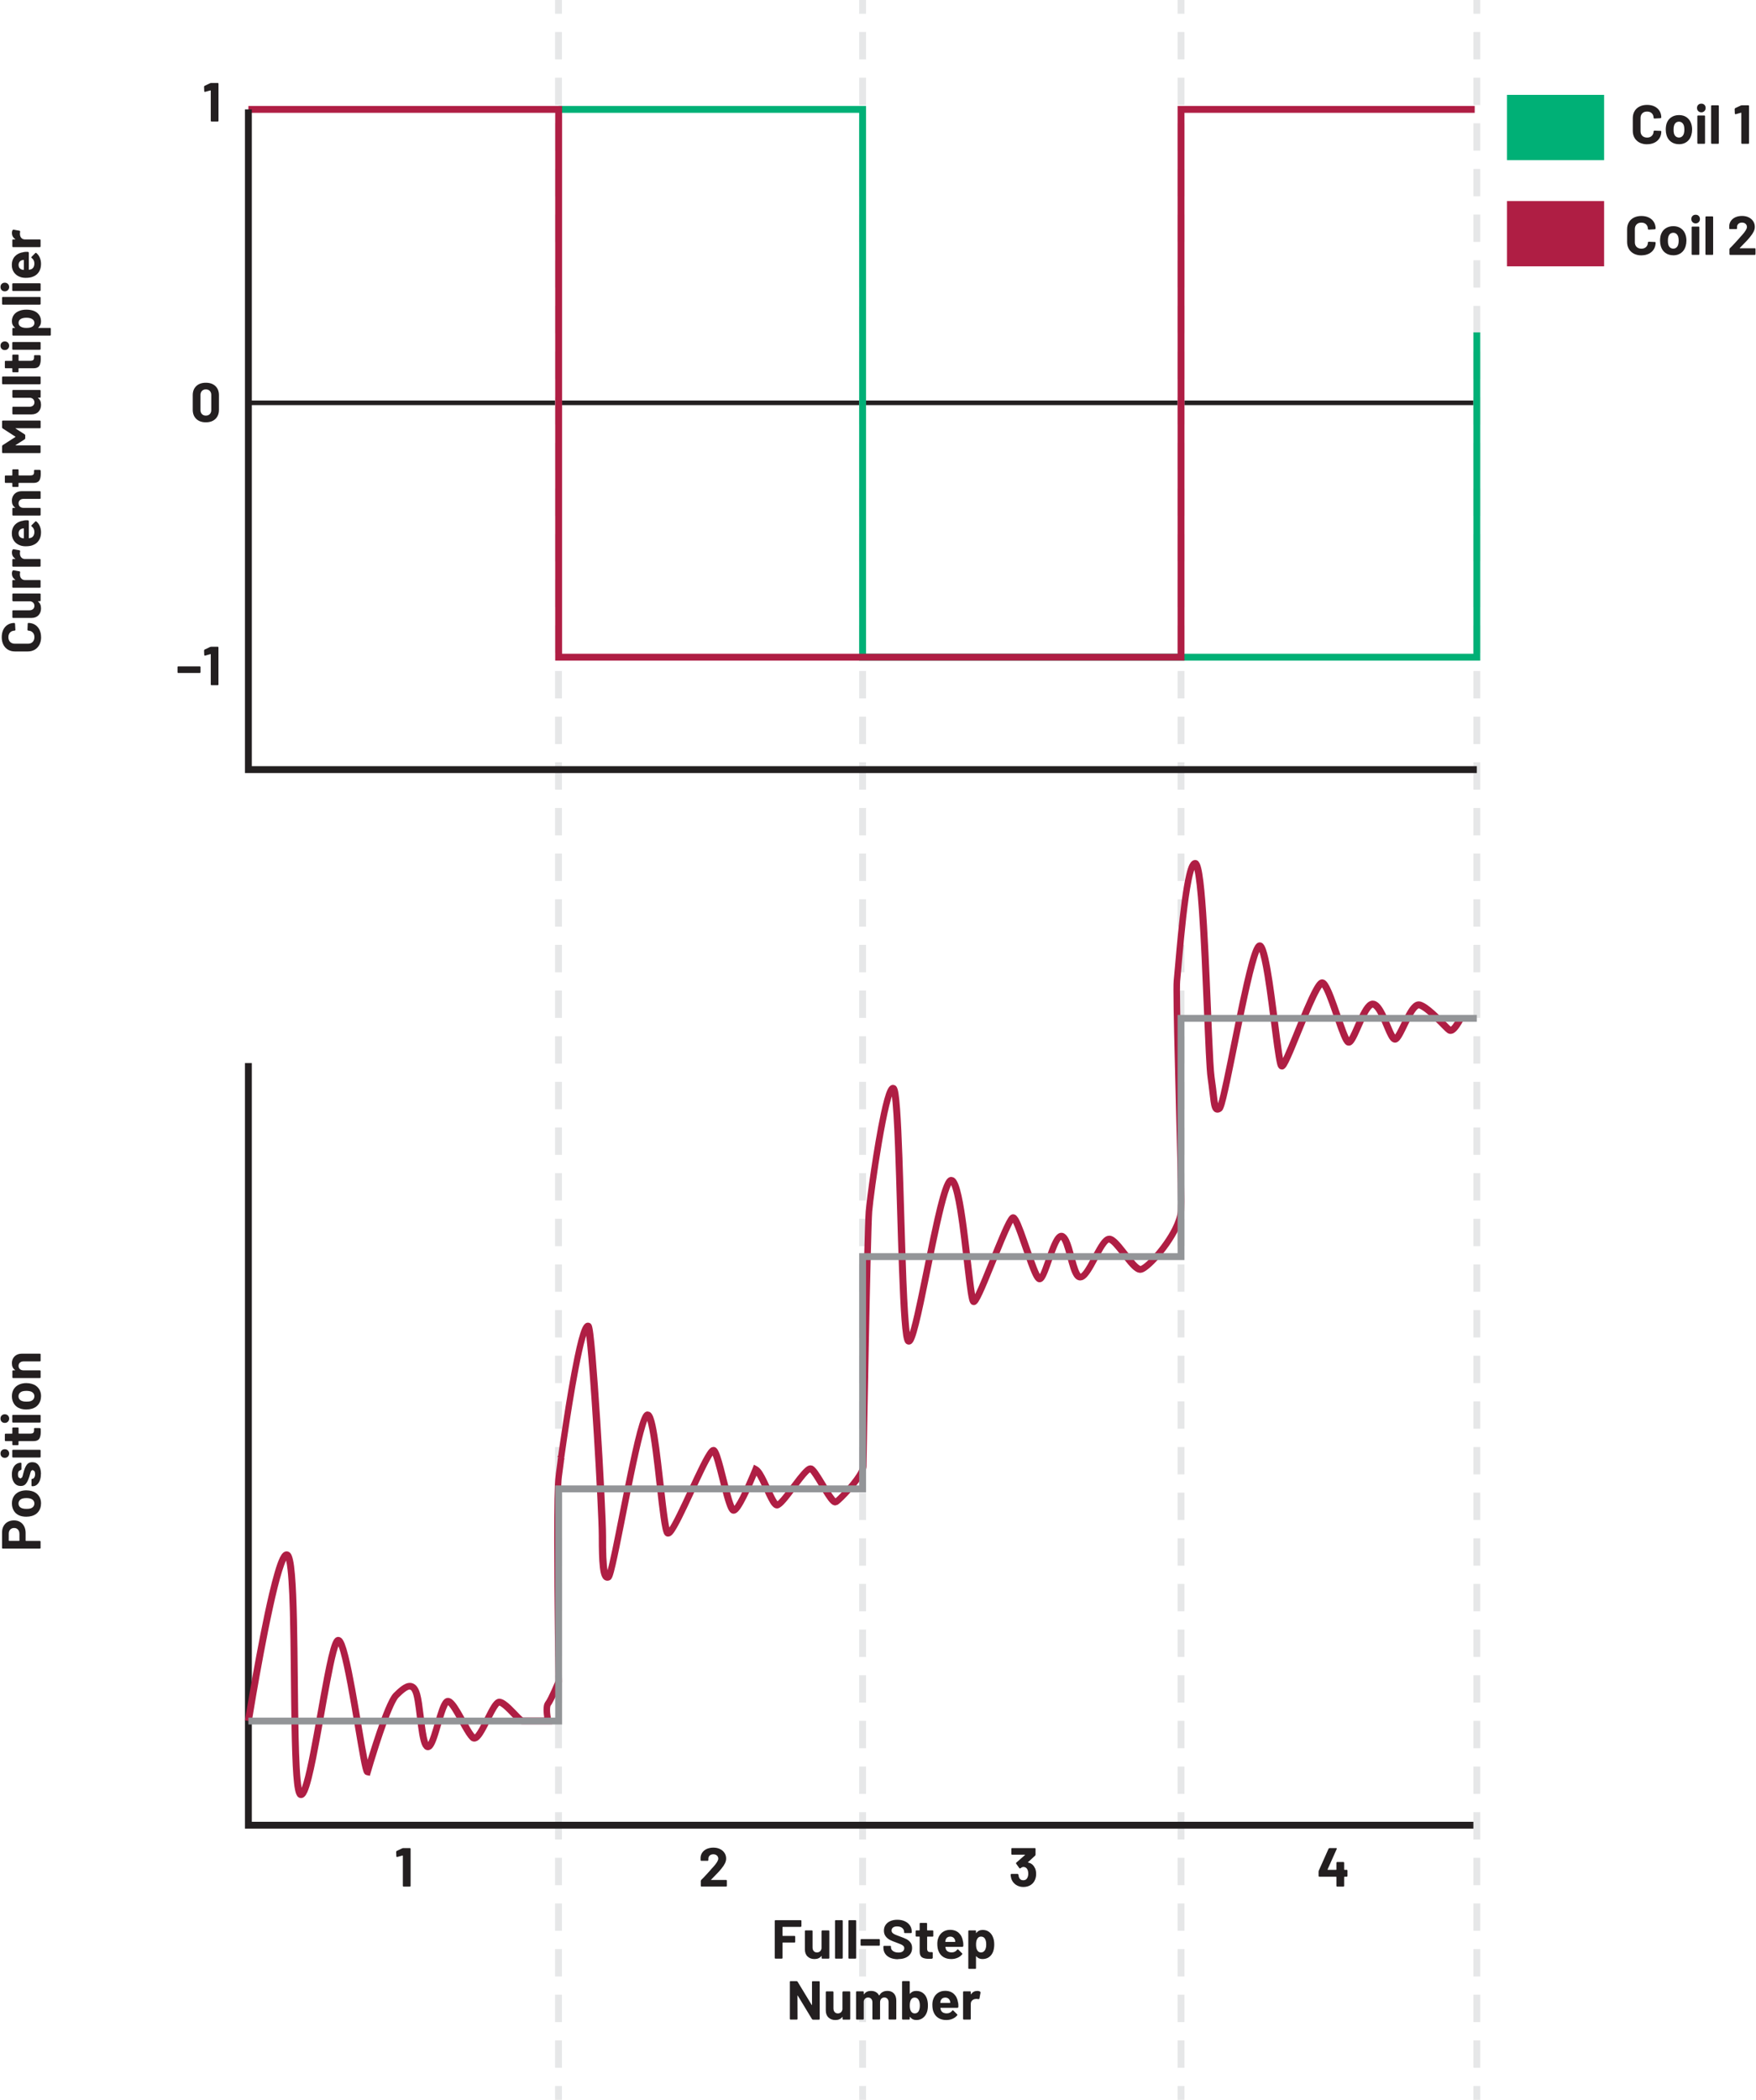 <?xml version="1.0" encoding="UTF-8"?><svg id="uuid-42dec41d-acf7-4b82-a2c6-1b04a18485d0" xmlns="http://www.w3.org/2000/svg" width="5.32in" height="6.36in" viewBox="0 0 382.9 457.99"><path d="M2.51,50.84c0,.55.24.99.72,1.32v.04s-.04.02-.04.02h-.46l-.1.04-.04.1v1.4l.04.1.1.04h5.88l.1-.04.04-.1v-1.4l-.04-.1-.1-.04h-3.28c-.31,0-.56-.1-.75-.3-.19-.2-.29-.44-.32-.73l-.02-.26.06-.42-.08-.17-1.37-.25-.18.07c-.11.17-.17.4-.17.68ZM3.95,57.8c0-.26.07-.49.2-.67.13-.18.32-.31.56-.38,0,0,.1-.02.34-.06l.06.05v2.08l-.06.06-.38-.08c-.47-.16-.71-.49-.71-1ZM5.04,55c-.78.1-1.4.4-1.86.88-.46.48-.7,1.13-.7,1.93,0,.63.17,1.18.5,1.64.34.46.79.78,1.36.97.34.12.72.18,1.16.18.65,0,1.17-.08,1.57-.25.56-.21,1-.55,1.31-1.03.31-.48.47-1.06.47-1.75,0-.5-.09-.95-.27-1.37-.18-.42-.43-.76-.76-1.02l-.1-.05-.11.06-.85.86-.05.08.07.11c.41.3.62.7.62,1.21,0,.64-.22,1.06-.67,1.27l-.48.13-.06-.05v-3.71l-.14-.16c-.38-.02-.72,0-1.02.05ZM8.76,63.33v-1.4l-.04-.1-.1-.04H2.72l-.1.04-.04.1v1.4l.04.1.1.04h5.89l.1-.04.04-.1ZM1.9,62.61c0-.27-.09-.5-.27-.68s-.41-.27-.68-.27-.51.09-.68.26c-.18.18-.26.4-.26.68s.09.51.26.68c.18.18.4.26.68.26s.5-.09.68-.27c.18-.18.27-.41.27-.68ZM8.76,66.31v-1.4l-.04-.1-.1-.04H.5l-.1.04-.04.1v1.4l.04.1.1.04h8.11l.1-.04.04-.1ZM6.94,69.6c.31.2.47.48.47.84s-.16.63-.48.82c-.3.18-.71.26-1.25.26s-.92-.08-1.21-.25c-.34-.18-.52-.46-.52-.83,0-.41.17-.7.52-.89.3-.17.7-.25,1.2-.25.54,0,.96.1,1.27.3ZM4.25,67.76c-.55.18-.98.47-1.29.87-.31.4-.46.88-.46,1.43,0,.59.22,1.06.66,1.39l.02.05-.04.02h-.4l-.1.04-.04.1v1.4l.04.1.1.04h8.11l.1-.04.04-.1v-1.4l-.04-.1-.1-.04h-2.57l-.05-.02.02-.05c.4-.32.6-.77.6-1.34s-.15-1.07-.45-1.47c-.3-.4-.71-.69-1.22-.87-.45-.15-.95-.23-1.5-.23s-1.03.07-1.44.22ZM8.76,76.14v-1.4l-.04-.1-.1-.04H2.72l-.1.04-.04.1v1.4l.04.1.1.04h5.89l.1-.04.04-.1ZM1.9,75.42c0-.27-.09-.5-.27-.68s-.41-.27-.68-.27-.51.09-.68.26c-.18.18-.26.4-.26.68s.09.51.26.68c.18.18.4.26.68.26s.5-.09.68-.27c.18-.18.27-.41.27-.68ZM3.8,77.35h-1.07l-.1.04-.04.1v1.15l-.06.06h-1.43l-.1.04-.04.1v1.34l.04.1.1.04h1.43l.06.06v.68l.04.1.1.04h1.07l.1-.04.04-.1v-.68l.06-.06h3.22c.61,0,1.02-.18,1.24-.5.22-.33.33-.82.33-1.49,0-.14,0-.38-.02-.72l-.16-.14h-1.14l-.1.04-.04.1v.4c0,.24-.06.41-.19.52-.13.11-.32.16-.59.16h-2.54l-.06-.06v-1.15l-.04-.1-.1-.04ZM8.76,83.67v-1.4l-.04-.1-.1-.04H.5l-.1.04-.04.1v1.4l.04.1.1.04h8.11l.1-.04.04-.1ZM2.74,86.76h3.78c.26.04.48.15.64.32.16.18.25.4.25.67,0,.3-.1.54-.3.71-.2.17-.46.26-.78.26h-3.59l-.1.04-.04.1v1.39l.04.1.1.04h4.01c.66,0,1.18-.2,1.55-.59.37-.39.55-.89.55-1.5,0-.67-.22-1.17-.65-1.49l-.03-.05.04-.02h.41l.1-.04.04-.1v-1.4l-.04-.1-.1-.04H2.74l-.1.04-.04.1v1.4l.04.1.1.04ZM.46,93.43l2.8,1.81v.07l-2.8,1.8-.1.17v1.4l.04.1.1.04h8.11l.1-.04.04-.1v-1.4l-.04-.1-.1-.04H3.34l-.05-.02.03-.05,1.99-1.27.1-.17v-.71l-.1-.17-1.99-1.27-.04-.05.05-.02h5.29l.1-.04.04-.1v-1.4l-.04-.1-.1-.04H.5l-.1.04-.04.1v1.4l.1.17ZM3.8,102.36h-1.07l-.1.04-.04.1v1.15l-.06.06h-1.43l-.1.04-.04.1v1.34l.04.1.1.04h1.43l.06.06v.68l.04.1.1.04h1.07l.1-.04.04-.1v-.68l.06-.06h3.22c.61,0,1.02-.18,1.24-.5.22-.33.33-.82.33-1.49,0-.14,0-.38-.02-.72l-.16-.14h-1.14l-.1.04-.04.1v.4c0,.24-.06.41-.19.52-.13.11-.32.16-.59.16h-2.54l-.06-.06v-1.15l-.04-.1-.1-.04ZM2.5,109.25c0,.65.23,1.14.7,1.46v.04s-.04.02-.04.02h-.42l-.1.04-.04.1v1.4l.04.1.1.04h5.88l.1-.04.04-.1v-1.4l-.04-.1-.1-.04h-3.59c-.32,0-.58-.09-.78-.27-.2-.18-.3-.42-.3-.71s.1-.53.3-.71c.2-.18.46-.27.78-.27h3.59l.1-.04.04-.1v-1.4l-.04-.1-.1-.04h-3.94c-.67,0-1.2.2-1.6.59-.39.39-.59.91-.59,1.55ZM3.95,116.35c0-.26.07-.49.2-.67.13-.18.32-.31.56-.38,0,0,.1-.02.34-.06l.06.05v2.08l-.06.06-.38-.08c-.47-.16-.71-.49-.71-1ZM5.04,113.55c-.78.1-1.4.4-1.86.88-.46.48-.7,1.13-.7,1.93,0,.63.17,1.18.5,1.64.34.46.79.78,1.36.97.34.12.72.18,1.16.18.65,0,1.17-.08,1.57-.25.56-.21,1-.55,1.31-1.03.31-.48.47-1.06.47-1.75,0-.5-.09-.95-.27-1.37-.18-.42-.43-.76-.76-1.02l-.1-.05-.11.06-.85.86-.05.08.07.11c.41.3.62.7.62,1.21,0,.64-.22,1.06-.67,1.27l-.48.13-.06-.05v-3.71l-.14-.16c-.38-.02-.72,0-1.02.05ZM2.51,120.54c0,.55.24.99.72,1.32v.04s-.04.02-.04.02h-.46l-.1.04-.04.1v1.4l.04.1.1.04h5.88l.1-.04.04-.1v-1.4l-.04-.1-.1-.04h-3.28c-.31,0-.56-.1-.75-.3-.19-.2-.29-.44-.32-.73l-.02-.26.06-.42-.08-.17-1.37-.25-.18.07c-.11.17-.17.4-.17.68ZM2.51,125.13c0,.55.24.99.72,1.32v.04s-.04.02-.04.02h-.46l-.1.04-.04.1v1.4l.04.1.1.04h5.88l.1-.04.04-.1v-1.4l-.04-.1-.1-.04h-3.28c-.31,0-.56-.1-.75-.3-.19-.2-.29-.44-.32-.73l-.02-.26.06-.42-.08-.17-1.37-.25-.18.07c-.11.17-.17.4-.17.68ZM2.74,131.15h3.78c.26.04.48.15.64.32.16.18.25.4.25.67,0,.3-.1.54-.3.71-.2.17-.46.26-.78.26h-3.59l-.1.04-.04.1v1.39l.04.1.1.04h4.01c.66,0,1.18-.2,1.55-.59.37-.39.55-.89.55-1.5,0-.67-.22-1.17-.65-1.49l-.03-.05.04-.02h.41l.1-.04.04-.1v-1.4l-.04-.1-.1-.04H2.74l-.1.04-.04.1v1.4l.04.1.1.04ZM8.86,138.98c0-.62-.12-1.16-.35-1.63-.23-.47-.56-.83-.98-1.09-.42-.26-.91-.39-1.46-.39l-.08.04-.04.1-.06,1.4.13.14c.42,0,.75.13,1.01.39.26.26.38.6.38,1.03s-.13.78-.38,1.04c-.26.26-.59.39-1.01.39h-2.89c-.42,0-.76-.13-1.02-.39-.26-.26-.38-.61-.38-1.04s.13-.77.38-1.03c.26-.26.6-.39,1.02-.39l.13-.12v-.02l-.08-1.4-.13-.14c-.55,0-1.04.13-1.46.39-.42.26-.74.62-.97,1.09-.23.47-.34,1.01-.34,1.63s.12,1.17.36,1.64c.24.47.58.84,1.02,1.09.44.26.95.38,1.52.38h2.77c.58,0,1.08-.13,1.52-.38.44-.26.78-.62,1.03-1.09.24-.47.37-1.02.37-1.64Z" fill="#231f20"/><polygon points="45.79 18.13 44.53 18.72 44.42 18.89 44.46 19.92 44.57 20.05 44.62 20.04 45.8 19.72 45.85 19.73 45.88 19.78 45.88 26.35 45.92 26.46 46.02 26.5 47.42 26.5 47.53 26.46 47.57 26.35 47.57 18.24 47.53 18.14 47.42 18.1 45.97 18.1 45.79 18.13" fill="#231f20"/><path d="M44.81,90.65c-.35,0-.63-.11-.85-.33-.21-.22-.32-.51-.32-.88v-3.3c0-.37.11-.66.32-.88.21-.22.49-.33.85-.33s.65.11.86.33c.21.22.32.51.32.88v3.3c0,.37-.11.66-.32.88-.21.22-.5.33-.86.33ZM44.81,92.11c.88,0,1.58-.25,2.09-.74s.77-1.16.77-2.01v-3.17c0-.83-.26-1.49-.77-1.98-.52-.49-1.21-.73-2.09-.73s-1.58.24-2.09.73c-.51.49-.77,1.15-.77,1.98v3.17c0,.85.26,1.52.77,2.01.51.49,1.21.74,2.09.74Z" fill="#231f20"/><path d="M45.79,141.09l-1.26.59-.11.17.04,1.03.11.13h.05s1.19-.34,1.19-.34h.05s.02.06.02.06v6.58l.04.1.1.04h1.4l.1-.04.04-.1v-8.11l-.04-.1-.1-.04h-1.45l-.18.04ZM38.77,146.78h4.74l.1-.04.04-.1v-1.16l-.04-.1-.1-.04h-4.74l-.1.04-.04.1v1.16l.04.1.1.04Z" fill="#231f20"/><polyline points="54.09 88.36 322.09 88.36 322.09 87.36 54.09 87.36" fill="#231f20"/><polyline points="121 0 121 3 122.5 3 122.5 0" fill="#e6e7e8"/><path d="M121,445.03v5.97h1.5v-5.97h-1.5ZM121,435.07v5.97h1.5v-5.97h-1.5ZM121,425.12v5.97h1.5v-5.97h-1.5ZM121,415.16v5.97h1.5v-5.97h-1.5ZM121,405.21v5.97h1.5v-5.97h-1.5ZM121,395.25v5.97h1.5v-5.97h-1.5ZM121,385.3v5.97h1.5v-5.97h-1.5ZM121,375.34v5.97h1.5v-5.97h-1.5ZM121,365.38v5.97h1.5v-5.97h-1.5ZM121,355.43v5.97h1.5v-5.97h-1.5ZM121,345.47v5.97h1.5v-5.97h-1.5ZM121,335.52v5.97h1.5v-5.97h-1.5ZM121,325.56v5.97h1.5v-5.97h-1.5ZM121,315.61v5.97h1.5v-5.97h-1.5ZM121,305.65v5.97h1.5v-5.97h-1.5ZM121,295.7v5.97h1.5v-5.97h-1.5ZM121,285.74v5.97h1.5v-5.97h-1.5ZM121,275.78v5.97h1.5v-5.97h-1.5ZM121,265.83v5.97h1.5v-5.97h-1.5ZM121,255.87v5.97h1.5v-5.97h-1.5ZM121,245.92v5.97h1.5v-5.97h-1.5ZM121,235.96v5.97h1.5v-5.97h-1.5ZM121,226.01v5.97h1.5v-5.97h-1.5ZM121,216.05v5.97h1.5v-5.97h-1.5ZM121,206.09v5.97h1.5v-5.97h-1.5ZM121,196.14v5.97h1.5v-5.97h-1.5ZM121,186.18v5.97h1.5v-5.97h-1.5ZM121,176.23v5.97h1.5v-5.97h-1.5ZM121,166.27v5.97h1.5v-5.97h-1.5ZM121,156.32v5.97h1.5v-5.97h-1.5ZM121,146.36v5.97h1.5v-5.97h-1.5ZM121,136.41v5.97h1.5v-5.97h-1.5ZM121,126.45v5.97h1.5v-5.97h-1.5ZM121,116.49v5.97h1.5v-5.97h-1.5ZM121,106.54v5.97h1.5v-5.97h-1.5ZM121,96.58v5.97h1.5v-5.97h-1.5ZM121,86.63v5.97h1.5v-5.97h-1.5ZM121,76.67v5.97h1.5v-5.97h-1.5ZM121,66.72v5.97h1.5v-5.97h-1.5ZM121,56.76v5.97h1.5v-5.97h-1.5ZM121,46.8v5.97h1.5v-5.97h-1.5ZM121,36.85v5.97h1.5v-5.97h-1.5ZM121,26.89v5.97h1.5v-5.97h-1.5ZM121,16.94v5.97h1.5v-5.97h-1.5ZM121,6.98v5.97h1.5v-5.97h-1.5Z" fill="#e6e7e8"/><polyline points="121 454.99 121 457.99 122.5 457.99 122.5 454.99" fill="#e6e7e8"/><polyline points="187.34 0 187.34 3 188.84 3 188.84 0" fill="#e6e7e8"/><path d="M187.34,445.03v5.97h1.5v-5.97h-1.5ZM187.34,435.07v5.97h1.5v-5.97h-1.5ZM187.34,425.12v5.97h1.5v-5.97h-1.5ZM187.34,415.16v5.97h1.5v-5.97h-1.5ZM187.34,405.21v5.97h1.5v-5.97h-1.5ZM187.34,395.25v5.97h1.5v-5.97h-1.5ZM187.34,385.3v5.97h1.5v-5.97h-1.5ZM187.34,375.34v5.97h1.5v-5.97h-1.5ZM187.34,365.38v5.97h1.5v-5.97h-1.5ZM187.34,355.43v5.97h1.5v-5.97h-1.5ZM187.34,345.47v5.97h1.5v-5.97h-1.5ZM187.34,335.52v5.97h1.5v-5.97h-1.5ZM187.34,325.56v5.97h1.5v-5.97h-1.5ZM187.34,315.61v5.97h1.5v-5.97h-1.5ZM187.34,305.65v5.97h1.5v-5.97h-1.5ZM187.34,295.7v5.97h1.5v-5.97h-1.5ZM187.34,285.74v5.97h1.5v-5.97h-1.5ZM187.34,275.78v5.97h1.5v-5.97h-1.5ZM187.34,265.83v5.97h1.5v-5.97h-1.5ZM187.34,255.87v5.97h1.5v-5.97h-1.5ZM187.34,245.92v5.97h1.5v-5.97h-1.5ZM187.34,235.96v5.97h1.5v-5.97h-1.5ZM187.34,226.01v5.97h1.5v-5.97h-1.5ZM187.34,216.05v5.97h1.5v-5.97h-1.5ZM187.34,206.09v5.97h1.5v-5.97h-1.5ZM187.34,196.14v5.97h1.5v-5.97h-1.5ZM187.34,186.18v5.97h1.5v-5.97h-1.5ZM187.34,176.23v5.97h1.5v-5.97h-1.5ZM187.34,166.27v5.97h1.5v-5.97h-1.5ZM187.34,156.32v5.97h1.5v-5.97h-1.5ZM187.34,146.36v5.97h1.5v-5.97h-1.5ZM187.34,136.41v5.97h1.5v-5.97h-1.5ZM187.34,126.45v5.97h1.5v-5.97h-1.5ZM187.34,116.49v5.97h1.5v-5.97h-1.5ZM187.34,106.54v5.97h1.5v-5.97h-1.5ZM187.34,96.58v5.97h1.5v-5.97h-1.5ZM187.34,86.63v5.97h1.5v-5.97h-1.5ZM187.34,76.67v5.97h1.5v-5.97h-1.5ZM187.34,66.72v5.97h1.5v-5.97h-1.5ZM187.34,56.76v5.97h1.5v-5.97h-1.5ZM187.34,46.8v5.97h1.5v-5.97h-1.5ZM187.34,36.85v5.97h1.5v-5.97h-1.5ZM187.34,26.89v5.97h1.5v-5.97h-1.5ZM187.34,16.94v5.97h1.5v-5.97h-1.5ZM187.34,6.98v5.97h1.5v-5.97h-1.5Z" fill="#e6e7e8"/><polyline points="187.34 454.99 187.34 457.99 188.84 457.99 188.84 454.99" fill="#e6e7e8"/><polyline points="256.81 0 256.81 3 258.31 3 258.31 0" fill="#e6e7e8"/><path d="M256.81,445.03v5.97h1.5v-5.97h-1.5ZM256.81,435.07v5.97h1.5v-5.97h-1.5ZM256.81,425.12v5.97h1.5v-5.97h-1.5ZM256.81,415.16v5.97h1.5v-5.97h-1.5ZM256.81,405.21v5.97h1.5v-5.97h-1.5ZM256.81,395.25v5.97h1.5v-5.97h-1.5ZM256.81,385.3v5.97h1.5v-5.97h-1.5ZM256.81,375.34v5.97h1.5v-5.97h-1.5ZM256.81,365.38v5.97h1.5v-5.97h-1.5ZM256.81,355.43v5.97h1.5v-5.97h-1.5ZM256.81,345.47v5.97h1.5v-5.97h-1.5ZM256.81,335.52v5.97h1.5v-5.97h-1.5ZM256.81,325.56v5.97h1.5v-5.97h-1.5ZM256.81,315.61v5.97h1.5v-5.97h-1.5ZM256.81,305.65v5.97h1.5v-5.97h-1.5ZM256.81,295.7v5.97h1.5v-5.97h-1.5ZM256.81,285.74v5.97h1.5v-5.97h-1.5ZM256.81,275.78v5.97h1.5v-5.97h-1.5ZM256.81,265.83v5.97h1.5v-5.97h-1.5ZM256.81,255.87v5.97h1.5v-5.97h-1.5ZM256.81,245.92v5.97h1.5v-5.97h-1.5ZM256.81,235.96v5.97h1.5v-5.97h-1.5ZM256.81,226.01v5.97h1.5v-5.97h-1.5ZM256.81,216.05v5.97h1.5v-5.97h-1.5ZM256.81,206.09v5.97h1.5v-5.97h-1.5ZM256.81,196.14v5.97h1.5v-5.97h-1.5ZM256.81,186.18v5.97h1.5v-5.97h-1.5ZM256.81,176.23v5.97h1.5v-5.97h-1.5ZM256.81,166.27v5.97h1.5v-5.97h-1.5ZM256.81,156.32v5.97h1.5v-5.97h-1.5ZM256.81,146.36v5.97h1.5v-5.97h-1.5ZM256.81,136.41v5.97h1.5v-5.97h-1.5ZM256.81,126.45v5.97h1.5v-5.97h-1.5ZM256.81,116.49v5.97h1.5v-5.97h-1.5ZM256.81,106.54v5.97h1.5v-5.97h-1.5ZM256.81,96.58v5.97h1.5v-5.97h-1.5ZM256.81,86.63v5.97h1.5v-5.97h-1.5ZM256.81,76.67v5.97h1.5v-5.97h-1.5ZM256.81,66.72v5.97h1.5v-5.97h-1.5ZM256.81,56.76v5.97h1.5v-5.97h-1.5ZM256.81,46.8v5.97h1.5v-5.97h-1.5ZM256.81,36.85v5.97h1.5v-5.97h-1.5ZM256.81,26.89v5.97h1.5v-5.97h-1.5ZM256.81,16.94v5.97h1.5v-5.97h-1.5ZM256.81,6.98v5.97h1.5v-5.97h-1.5Z" fill="#e6e7e8"/><polyline points="256.81 454.99 256.81 457.99 258.31 457.99 258.31 454.99" fill="#e6e7e8"/><path d="M214.76,425.38c-.2.31-.48.47-.84.47s-.63-.16-.82-.48c-.18-.3-.26-.71-.26-1.25s.08-.92.25-1.21c.18-.34.46-.52.83-.52.41,0,.7.17.89.52.17.3.25.7.25,1.2,0,.54-.1.96-.3,1.27ZM216.59,422.69c-.18-.55-.47-.98-.87-1.29-.4-.31-.88-.46-1.43-.46-.59,0-1.06.22-1.39.66l-.05.02-.02-.04v-.4l-.04-.1-.1-.04h-1.4l-.1.04-.04.1v8.11l.04.1.1.04h1.4l.1-.04.04-.1v-2.57l.02-.05.05.02c.32.4.77.6,1.34.6s1.07-.15,1.47-.45c.4-.3.69-.71.87-1.22.15-.45.23-.95.23-1.5s-.07-1.03-.22-1.44ZM207.2,422.39c.26,0,.49.07.67.2.18.13.31.32.38.56,0,0,.02.1.06.34l-.05.06h-2.08l-.06-.06.08-.38c.16-.47.49-.71,1-.71ZM209.99,423.48c-.1-.78-.4-1.4-.88-1.86-.48-.46-1.13-.7-1.93-.7-.63,0-1.18.17-1.64.5-.46.34-.78.79-.97,1.36-.12.34-.18.72-.18,1.16,0,.65.08,1.17.25,1.57.21.56.55,1,1.03,1.31.48.31,1.06.47,1.75.47.5,0,.95-.09,1.37-.27.42-.18.76-.43,1.02-.76l.05-.1-.06-.11-.86-.85-.08-.05-.11.07c-.3.41-.7.62-1.21.62-.64,0-1.06-.22-1.27-.67l-.13-.48.05-.06h3.71l.16-.14c.02-.38,0-.72-.05-1.02ZM203.51,422.25v-1.07l-.04-.1-.1-.04h-1.15l-.06-.06v-1.43l-.04-.1-.1-.04h-1.34l-.1.04-.04.1v1.43l-.06.06h-.68l-.1.04-.04.1v1.07l.04.1.1.04h.68l.06.06v3.22c0,.61.18,1.02.5,1.24.33.22.82.33,1.49.33.14,0,.38,0,.72-.02l.14-.16v-1.14l-.04-.1-.1-.04h-.4c-.24,0-.41-.06-.52-.19-.11-.13-.16-.32-.16-.59v-2.54l.06-.06h1.15l.1-.04.04-.1ZM195.82,427.3c.94,0,1.69-.22,2.24-.65.55-.44.83-1.03.83-1.78,0-.5-.13-.91-.39-1.23-.26-.32-.55-.55-.88-.71-.32-.16-.77-.34-1.34-.55-.51-.18-.89-.33-1.13-.44-.24-.11-.43-.23-.55-.37-.12-.14-.19-.3-.19-.5,0-.28.11-.5.32-.66.21-.16.51-.24.88-.24.48,0,.86.12,1.13.35.28.24.41.52.41.86v.1l.04.1.1.04h1.38l.1-.04.04-.1v-.18c0-.51-.13-.96-.4-1.35-.27-.39-.64-.69-1.12-.91-.48-.22-1.02-.32-1.63-.32-.58,0-1.08.1-1.52.29-.44.19-.78.47-1.03.83-.25.36-.37.78-.37,1.26s.13.9.38,1.23c.25.33.56.59.94.79.37.19.83.38,1.36.56.48.18.83.31,1.05.41.22.1.39.22.52.35.13.13.19.29.19.49,0,.26-.1.49-.31.67-.21.18-.52.27-.95.27-.5,0-.9-.11-1.2-.33-.3-.22-.44-.49-.44-.81v-.18l-.04-.1-.1-.04h-1.37l-.1.04-.04.1v.26c0,.5.13.95.39,1.33.26.38.63.67,1.11.88.48.2,1.04.31,1.68.31ZM187.79,424.38h3.92l.1-.04.04-.1v-1.16l-.04-.1-.1-.04h-3.92l-.1.04-.04.1v1.16l.04.1.1.04ZM185.14,427.2h1.4l.1-.04.04-.1v-8.11l-.04-.1-.1-.04h-1.4l-.1.04-.04.1v8.11l.04.1.1.04ZM182.21,427.2h1.4l.1-.04.04-.1v-8.11l-.04-.1-.1-.04h-1.4l-.1.04-.04.1v8.11l.04.1.1.04ZM179.13,421.18v3.78c-.04.26-.15.48-.32.64-.18.16-.4.25-.67.25-.3,0-.54-.1-.71-.3-.17-.2-.26-.46-.26-.78v-3.59l-.04-.1-.1-.04h-1.39l-.1.04-.04.1v4.01c0,.66.2,1.18.59,1.55.39.37.89.55,1.5.55.67,0,1.17-.22,1.49-.65l.05-.03.02.04v.41l.04.1.1.04h1.4l.1-.04.04-.1v-5.88l-.04-.1-.1-.04h-1.4l-.1.04-.04.1ZM174.74,420.11v-1.16l-.04-.1-.1-.04h-5.53l-.1.04-.04.1v8.11l.04.1.1.04h1.4l.1-.04.04-.1v-3.31l.06-.06h2.58l.1-.04.04-.1v-1.16l-.04-.1-.1-.04h-2.58l-.06-.06v-1.86l.06-.06h3.92l.1-.04.04-.1Z" fill="#231f20"/><path d="M213.07,434.25c-.55,0-.99.24-1.32.72h-.04s-.02-.04-.02-.04v-.46l-.04-.1-.1-.04h-1.4l-.1.04-.04.1v5.88l.04.1.1.04h1.4l.1-.04.04-.1v-3.28c0-.31.1-.56.3-.75.2-.19.44-.29.73-.32l.26-.02.42.06.17-.08.25-1.37-.07-.18c-.17-.11-.4-.17-.68-.17ZM206.11,435.69c.26,0,.49.07.67.2.18.13.31.32.38.56,0,0,.02.1.06.34l-.05.06h-2.08l-.06-.06.08-.38c.16-.47.49-.71,1-.71ZM208.91,436.78c-.1-.78-.4-1.4-.88-1.86-.48-.46-1.13-.7-1.93-.7-.63,0-1.18.17-1.64.5-.46.34-.78.79-.97,1.36-.12.34-.18.72-.18,1.16,0,.65.08,1.17.25,1.57.21.56.55,1,1.03,1.31.48.31,1.06.47,1.75.47.5,0,.95-.09,1.37-.27.42-.18.76-.43,1.02-.76l.05-.1-.06-.11-.86-.85-.08-.05-.11.07c-.3.41-.7.62-1.21.62-.64,0-1.06-.22-1.27-.67l-.13-.48.05-.06h3.71l.16-.14c.02-.38,0-.72-.05-1.02ZM200.34,438.63c-.19.34-.48.52-.88.52-.37,0-.65-.17-.84-.52-.16-.27-.24-.68-.24-1.21s.09-.96.26-1.26c.18-.31.45-.47.8-.47.38,0,.66.16.85.47.19.3.29.72.29,1.27,0,.5-.08.9-.25,1.2ZM202.12,435.91c-.18-.51-.47-.92-.87-1.22-.4-.3-.89-.45-1.47-.45s-1.02.2-1.33.6l-.05.02-.02-.05v-2.57l-.04-.1-.1-.04h-1.4l-.1.04-.04.1v8.11l.04.1.1.04h1.4l.1-.04.04-.1v-.4l.02-.04.05.02c.34.44.8.66,1.38.66.55,0,1.03-.16,1.43-.47.4-.31.7-.74.88-1.28.14-.42.2-.9.2-1.45s-.08-1.07-.23-1.49ZM193.47,434.24c-.38,0-.71.08-1.01.24-.3.16-.54.4-.71.73h-.08c-.16-.31-.39-.55-.69-.72s-.65-.25-1.05-.25c-.69,0-1.2.24-1.52.73l-.05.02-.02-.05v-.47l-.04-.1-.1-.04h-1.4l-.1.04-.04.1v5.88l.04.1.1.04h1.4l.1-.04.04-.1v-3.8c.03-.27.13-.48.31-.64.17-.15.39-.23.64-.23.28,0,.51.1.68.29.18.2.26.45.26.77v3.6l.04.1.1.04h1.39l.1-.04.04-.1v-3.61c0-.32.09-.58.26-.77.18-.19.4-.29.68-.29s.5.1.67.29c.17.19.25.45.25.78v3.6l.04.1.1.04h1.4l.1-.04.04-.1v-3.97c0-.68-.18-1.21-.53-1.58-.35-.38-.84-.56-1.46-.56ZM183.69,434.48v3.78c-.04.26-.15.48-.32.64-.18.16-.4.25-.67.25-.3,0-.54-.1-.71-.3-.17-.2-.26-.46-.26-.78v-3.59l-.04-.1-.1-.04h-1.39l-.1.04-.04.1v4.01c0,.66.2,1.18.59,1.55.39.37.89.55,1.5.55.67,0,1.17-.22,1.49-.65l.05-.03.02.04v.41l.04.1.1.04h1.4l.1-.04.04-.1v-5.88l-.04-.1-.1-.04h-1.4l-.1.04-.04.1ZM177.05,432.25v5.04s-.01.05-.01.05l-.05-.03-3.1-5.11-.17-.1h-1.36l-.1.04-.04.1v8.11l.04.1.1.04h1.4l.1-.04.04-.1-.02-5.06.02-.05.05.03,3.11,5.14.17.1h1.36l.1-.04.04-.1v-8.11l-.04-.1-.1-.04h-1.4l-.1.04-.04.1Z" fill="#231f20"/><path d="M2.5,297.37c0,.65.23,1.14.7,1.46v.04s-.04.02-.04.02h-.42l-.1.04-.04.1v1.4l.04.1.1.04h5.88l.1-.04.04-.1v-1.4l-.04-.1-.1-.04h-3.59c-.32,0-.58-.09-.78-.27-.2-.18-.3-.42-.3-.71s.1-.53.3-.71c.2-.18.46-.27.78-.27h3.59l.1-.04.04-.1v-1.4l-.04-.1-.1-.04h-3.94c-.67,0-1.2.2-1.6.59-.39.39-.59.91-.59,1.55ZM7.4,304.54c0,.27-.08.5-.24.69-.16.19-.38.32-.66.4-.2.06-.48.08-.84.08s-.66-.03-.85-.1c-.27-.08-.48-.21-.64-.39-.15-.18-.23-.41-.23-.68s.08-.49.23-.67c.15-.18.36-.32.64-.41.23-.06.52-.1.85-.1.3,0,.58.03.84.1.28.08.5.21.66.4.16.18.24.41.24.67ZM8.86,304.54c0-.67-.18-1.25-.53-1.72-.36-.48-.85-.8-1.47-.98-.38-.11-.78-.17-1.21-.17s-.86.06-1.26.19c-.59.19-1.05.52-1.39.98-.33.46-.5,1.02-.5,1.68s.17,1.25.5,1.73.8.81,1.39,1c.38.11.8.17,1.27.17.44,0,.85-.06,1.22-.17.61-.18,1.09-.5,1.44-.98.35-.48.53-1.06.53-1.73ZM8.76,310.14v-1.4l-.04-.1-.1-.04H2.72l-.1.04-.04.1v1.4l.04.1.1.04h5.89l.1-.04.04-.1ZM1.9,309.42c0-.27-.09-.5-.27-.68s-.41-.27-.68-.27-.51.09-.68.26c-.18.18-.26.4-.26.68s.09.51.26.68c.18.18.4.26.68.26s.5-.09.68-.27c.18-.18.27-.41.27-.68ZM3.8,311.35h-1.07l-.1.04-.04.1v1.15l-.06.06h-1.43l-.1.04-.04.1v1.34l.04.1.1.04h1.43l.06.06v.68l.04.1.1.04h1.07l.1-.04.04-.1v-.68l.06-.06h3.22c.61,0,1.02-.18,1.24-.5.22-.33.33-.82.33-1.49,0-.14,0-.38-.02-.72l-.16-.14h-1.14l-.1.04-.04.1v.4c0,.24-.06.41-.19.52-.13.11-.32.16-.59.16h-2.54l-.06-.06v-1.15l-.04-.1-.1-.04ZM8.76,317.76v-1.4l-.04-.1-.1-.04H2.72l-.1.04-.04.1v1.4l.04.1.1.04h5.89l.1-.04.04-.1ZM1.9,317.04c0-.27-.09-.5-.27-.68s-.41-.27-.68-.27-.51.09-.68.26c-.18.18-.26.4-.26.68s.09.51.26.68c.18.18.4.26.68.26s.5-.09.68-.27c.18-.18.27-.41.27-.68ZM8.84,321.51c0-.79-.17-1.42-.5-1.89-.33-.47-.79-.7-1.39-.7-.5,0-.89.16-1.15.49-.26.33-.48.78-.65,1.34l-.1.36-.08.3c-.09.38-.17.66-.25.82l-.36.25-.4-.25c-.1-.17-.14-.38-.14-.65,0-.3.06-.53.18-.71l.44-.27.1-.04.04-.1v-1.28l-.04-.1-.1-.04c-.38,0-.71.11-1.01.32-.3.21-.53.51-.69.89-.16.38-.25.83-.25,1.34,0,.76.17,1.37.52,1.83.35.46.82.69,1.41.69.48,0,.85-.15,1.1-.46.26-.3.47-.71.65-1.22.09-.22.18-.51.28-.89.08-.33.16-.56.23-.71l.32-.22.4.25c.11.17.16.39.16.66,0,.3-.06.54-.19.74-.12.2-.27.29-.45.29h-.01l-.1.04-.04.1v1.33l.04.1.1.04h.12c.34,0,.65-.11.92-.33.27-.22.48-.53.64-.93.15-.4.23-.87.23-1.4ZM7.4,327.93c0,.27-.08.5-.24.69-.16.19-.38.32-.66.4-.2.06-.48.08-.84.08s-.66-.03-.85-.1c-.27-.08-.48-.21-.64-.39-.15-.18-.23-.41-.23-.68s.08-.49.23-.67c.15-.18.36-.32.64-.41.23-.06.52-.1.85-.1.3,0,.58.03.84.1.28.08.5.21.66.4.16.18.24.41.24.67ZM8.86,327.93c0-.67-.18-1.25-.53-1.72-.36-.48-.85-.8-1.47-.98-.38-.11-.78-.17-1.21-.17s-.86.06-1.26.19c-.59.19-1.05.52-1.39.98-.33.46-.5,1.02-.5,1.68s.17,1.25.5,1.73.8.81,1.39,1c.38.11.8.17,1.27.17.44,0,.85-.06,1.22-.17.61-.18,1.09-.5,1.44-.98.35-.48.53-1.06.53-1.73ZM4.14,334.5v1.52l-.06.06H1.87l-.06-.06v-1.52c0-.37.11-.66.32-.89.22-.22.5-.34.85-.34s.62.11.83.34c.21.22.32.52.32.89ZM.35,334.25v3.38l.04.1.1.04h8.12l.1-.04.04-.1v-1.4l-.04-.1-.1-.04h-3.06l-.06-.06v-1.7c0-.54-.11-1.01-.32-1.42-.21-.41-.51-.73-.89-.96-.38-.23-.83-.34-1.33-.34s-.97.11-1.36.33c-.4.22-.7.53-.92.93-.22.4-.32.86-.32,1.39Z" fill="#231f20"/><polygon points="87.7 403.12 86.44 403.71 86.33 403.88 86.37 404.91 86.48 405.04 86.53 405.03 87.71 404.71 87.76 404.72 87.79 404.77 87.79 411.34 87.83 411.44 87.93 411.49 89.33 411.49 89.44 411.44 89.48 411.34 89.48 403.23 89.44 403.13 89.33 403.09 87.88 403.09 87.7 403.12" fill="#231f20"/><path d="M155.05,409.96l.18-.18c.57-.58,1-1.02,1.28-1.32.29-.3.56-.61.8-.92.34-.41.59-.79.76-1.14.17-.35.25-.7.25-1.03,0-.44-.11-.84-.34-1.2-.23-.36-.55-.65-.97-.86-.42-.21-.91-.32-1.48-.32-.51,0-.97.09-1.39.26-.41.18-.74.43-.99.76-.25.33-.38.71-.41,1.15v.56l.04.1.1.04h1.42l.1-.04.04-.1v-.3c0-.3.1-.53.3-.71.2-.18.46-.27.78-.27s.58.09.78.27c.2.18.3.41.3.69,0,.39-.36.99-1.09,1.8-.23.24-.46.49-.68.76-.1.11-.36.39-.77.85-.41.45-.81.87-1.2,1.25l-.07.18v1.1l.04.1.1.04h5.4l.1-.04.04-.1v-1.16l-.04-.1-.1-.04h-3.25l-.05-.02v-.05Z" fill="#231f20"/><path d="M225.69,407.48c-.3-.69-.79-1.1-1.49-1.24l-.05-.02.02-.05,1.57-1.44.08-.18v-1.32l-.04-.1-.1-.04h-5l-.1.04-.04.1v1.16l.04.1.1.04h2.82l.04.02-.02.05-1.91,1.67-.05.12.02.08.71,1,.11.07.1-.04.35-.22.28-.08c.43,0,.74.19.92.56.12.24.18.55.18.92,0,.32-.06.6-.17.84-.17.39-.48.59-.92.59-.22,0-.42-.06-.58-.17-.16-.12-.28-.28-.35-.49-.06-.13-.1-.32-.13-.59l-.14-.14h-1.42l-.14.14c.02.36.08.7.19,1.01.2.52.53.93.99,1.24.46.3.99.46,1.6.46s1.15-.14,1.6-.43c.45-.29.77-.69.97-1.2.14-.37.22-.77.22-1.2,0-.48-.08-.9-.24-1.27Z" fill="#231f20"/><polygon points="293.72 407.83 293.21 407.83 293.15 407.77 293.15 406.28 293.11 406.18 293 406.13 291.6 406.13 291.5 406.18 291.46 406.28 291.46 407.77 291.4 407.83 289.57 407.83 289.53 407.8 289.53 407.75 291.54 403.25 291.55 403.13 291.43 403.09 289.93 403.09 289.76 403.19 287.6 408.04 287.57 408.22 287.57 409.18 287.61 409.28 287.71 409.33 291.4 409.33 291.46 409.39 291.46 411.34 291.5 411.44 291.6 411.49 293 411.49 293.11 411.44 293.15 411.34 293.15 409.39 293.21 409.33 293.72 409.33 293.83 409.28 293.87 409.18 293.87 407.97 293.83 407.87 293.72 407.83" fill="#231f20"/><polygon points="322.09 397.35 54.84 397.35 54.84 231.87 53.34 231.87 53.34 398.85 322.09 398.85 322.09 397.35 322.09 397.35" fill="#231f20"/><polyline points="321.34 0 321.34 3 322.84 3 322.84 0" fill="#e6e7e8"/><path d="M321.34,445.03v5.97h1.5v-5.97h-1.5ZM321.34,435.07v5.97h1.5v-5.97h-1.5ZM321.34,425.12v5.97h1.5v-5.97h-1.5ZM321.34,415.16v5.97h1.5v-5.97h-1.5ZM321.34,405.21v5.97h1.5v-5.97h-1.5ZM321.34,395.25v5.97h1.5v-5.97h-1.5ZM321.34,385.3v5.97h1.5v-5.97h-1.5ZM321.34,375.34v5.97h1.5v-5.97h-1.5ZM321.34,365.38v5.97h1.5v-5.97h-1.5ZM321.34,355.43v5.97h1.5v-5.97h-1.5ZM321.34,345.47v5.97h1.5v-5.97h-1.5ZM321.34,335.52v5.97h1.5v-5.97h-1.5ZM321.34,325.56v5.97h1.5v-5.97h-1.5ZM321.34,315.61v5.97h1.5v-5.97h-1.5ZM321.34,305.65v5.97h1.5v-5.97h-1.5ZM321.34,295.7v5.97h1.5v-5.97h-1.5ZM321.34,285.74v5.97h1.5v-5.97h-1.5ZM321.34,275.78v5.97h1.5v-5.97h-1.5ZM321.34,265.83v5.97h1.5v-5.97h-1.5ZM321.34,255.87v5.97h1.5v-5.97h-1.5ZM321.34,245.92v5.97h1.5v-5.97h-1.5ZM321.34,235.96v5.97h1.5v-5.97h-1.5ZM321.34,226.01v5.97h1.5v-5.97h-1.5ZM321.34,216.05v5.97h1.5v-5.97h-1.5ZM321.34,206.09v5.97h1.5v-5.97h-1.5ZM321.34,196.14v5.97h1.5v-5.97h-1.5ZM321.34,186.18v5.97h1.5v-5.97h-1.5ZM321.34,176.23v5.97h1.5v-5.97h-1.5ZM321.34,166.27v5.97h1.5v-5.97h-1.5ZM321.34,156.32v5.97h1.5v-5.97h-1.5ZM321.34,146.36v5.97h1.5v-5.97h-1.5ZM321.34,136.41v5.97h1.5v-5.97h-1.5ZM321.34,126.45v5.97h1.5v-5.97h-1.5ZM321.34,116.49v5.97h1.5v-5.97h-1.5ZM321.34,106.54v5.97h1.5v-5.97h-1.5ZM321.34,96.58v5.97h1.5v-5.97h-1.5ZM321.34,86.63v5.97h1.5v-5.97h-1.5ZM321.34,76.67v5.97h1.5v-5.97h-1.5ZM321.34,66.72v5.97h1.5v-5.97h-1.5ZM321.34,56.76v5.97h1.5v-5.97h-1.5ZM321.34,46.8v5.97h1.5v-5.97h-1.5ZM321.34,36.85v5.97h1.5v-5.97h-1.5ZM321.34,26.89v5.97h1.5v-5.97h-1.5ZM321.34,16.94v5.97h1.5v-5.97h-1.5ZM321.34,6.98v5.97h1.5v-5.97h-1.5Z" fill="#e6e7e8"/><polyline points="321.34 454.99 321.34 457.99 322.84 457.99 322.84 454.99" fill="#e6e7e8"/><polygon points="121.78 24.61 187.34 24.61 187.34 144.09 322.84 144.09 322.84 72.5 321.34 72.5 321.34 142.59 188.84 142.59 188.84 23.11 121.78 23.11 121.78 24.61 121.78 24.61" fill="#00b076"/><polygon points="54.09 24.61 121.03 24.61 121.03 144.09 258.31 144.09 258.31 24.61 321.63 24.61 321.63 23.11 256.81 23.11 256.81 142.59 122.53 142.59 122.53 23.11 54.09 23.11 54.09 24.61 54.09 24.61" fill="#af1e44"/><polygon points="322.09 167.11 54.84 167.11 54.84 23.86 53.34 23.86 53.34 168.61 322.09 168.61 322.09 167.11 322.09 167.11" fill="#231f20"/><rect x="328.67" y="20.69" width="21.19" height="14.23" fill="#00b076"/><rect x="328.67" y="43.86" width="21.19" height="14.23" fill="#af1e44"/><path d="M379.71,23l-1.26.59-.11.17.04,1.03.11.13h.05s1.19-.34,1.19-.34h.05s.02.06.02.06v6.58l.04.1.1.04h1.4l.1-.04.04-.1v-8.11l-.04-.1-.1-.04h-1.45l-.18.04ZM373.35,31.36h1.4l.1-.04.04-.1v-8.11l-.04-.1-.1-.04h-1.4l-.1.04-.04.1v8.11l.04.1.1.04ZM370.34,31.36h1.4l.1-.04.04-.1v-5.89l-.04-.1-.1-.04h-1.4l-.1.04-.04.1v5.89l.04.1.1.04ZM371.06,24.5c.27,0,.5-.09.68-.27.18-.18.27-.41.27-.68s-.09-.51-.26-.68c-.18-.18-.4-.26-.68-.26s-.51.09-.68.26c-.18.18-.26.4-.26.68s.09.5.27.68c.18.18.41.27.68.27ZM366.19,30c-.27,0-.5-.08-.69-.24-.19-.16-.32-.38-.4-.66-.06-.2-.08-.48-.08-.84s.03-.66.1-.85c.08-.27.21-.48.39-.64.18-.15.41-.23.68-.23s.49.08.67.23c.18.15.32.36.41.64.06.23.1.52.1.85,0,.3-.03.58-.1.84-.08.28-.21.5-.4.66-.18.16-.41.24-.67.24ZM366.19,31.46c.67,0,1.25-.18,1.72-.53.48-.36.8-.85.98-1.47.11-.38.17-.78.17-1.21s-.06-.86-.19-1.26c-.19-.59-.52-1.05-.98-1.39-.46-.33-1.02-.5-1.68-.5s-1.25.17-1.73.5-.81.8-1,1.39c-.11.38-.17.8-.17,1.27,0,.44.06.85.17,1.22.18.61.5,1.09.98,1.44.48.35,1.06.53,1.73.53ZM359.23,31.46c.62,0,1.16-.12,1.63-.35.47-.23.83-.56,1.09-.98.26-.42.39-.91.39-1.46l-.04-.08-.1-.04-1.4-.06-.14.13c0,.42-.13.75-.39,1.01-.26.26-.6.38-1.03.38s-.78-.13-1.04-.38c-.26-.26-.39-.59-.39-1.01v-2.89c0-.42.13-.76.39-1.02.26-.26.61-.38,1.04-.38s.77.13,1.03.38c.26.26.39.6.39,1.02l.12.13h.02l1.4-.08.14-.13c0-.55-.13-1.04-.39-1.46-.26-.42-.62-.74-1.09-.97-.47-.23-1.01-.34-1.63-.34s-1.17.12-1.64.36c-.47.24-.84.58-1.09,1.02-.26.44-.38.95-.38,1.52v2.77c0,.58.13,1.08.38,1.52.26.44.62.78,1.09,1.03.47.24,1.02.37,1.64.37Z" fill="#231f20"/><path d="M379.47,54.07l.18-.18c.57-.58,1-1.02,1.28-1.32.29-.3.56-.61.8-.92.34-.41.59-.79.76-1.14.17-.35.25-.7.25-1.03,0-.44-.11-.84-.34-1.2s-.55-.65-.97-.86c-.42-.21-.91-.32-1.48-.32-.51,0-.97.09-1.39.26-.41.18-.74.43-.99.76-.25.33-.38.71-.41,1.15v.56l.04.1.1.04h1.42l.1-.04.04-.1v-.3c0-.3.1-.53.3-.71.2-.18.46-.27.78-.27s.58.09.78.27c.2.18.3.41.3.69,0,.39-.36.99-1.09,1.8-.23.24-.46.49-.68.76-.1.11-.36.39-.77.85-.41.45-.81.87-1.2,1.25l-.07.18v1.1l.04.1.1.04h5.4l.1-.04.04-.1v-1.16l-.04-.1-.1-.04h-3.25l-.05-.02v-.05ZM372.11,55.59h1.4l.1-.04.04-.1v-8.11l-.04-.1-.1-.04h-1.4l-.1.04-.04.1v8.11l.04.1.1.04ZM369.1,55.59h1.4l.1-.04.04-.1v-5.89l-.04-.1-.1-.04h-1.4l-.1.04-.04.1v5.89l.04.1.1.04ZM369.82,48.73c.27,0,.5-.09.68-.27.18-.18.27-.41.27-.68s-.09-.51-.26-.68c-.18-.18-.4-.26-.68-.26s-.51.09-.68.26c-.18.18-.26.4-.26.68s.09.5.27.68c.18.18.41.27.68.27ZM364.95,54.23c-.27,0-.5-.08-.69-.24-.19-.16-.32-.38-.4-.66-.06-.2-.08-.48-.08-.84s.03-.66.1-.85c.08-.27.21-.48.39-.64.18-.15.41-.23.68-.23s.49.08.67.23c.18.15.32.36.41.64.06.23.1.52.1.85,0,.3-.03.58-.1.84-.08.28-.21.5-.4.66-.18.16-.41.24-.67.24ZM364.95,55.69c.67,0,1.25-.18,1.72-.53.48-.36.8-.85.98-1.47.11-.38.17-.78.17-1.21s-.06-.86-.19-1.26c-.19-.59-.52-1.05-.98-1.39-.46-.33-1.02-.5-1.68-.5s-1.25.17-1.73.5-.81.8-1,1.39c-.11.38-.17.8-.17,1.27,0,.44.06.85.17,1.22.18.61.5,1.09.98,1.44.48.35,1.06.53,1.73.53ZM357.99,55.69c.62,0,1.16-.12,1.63-.35.47-.23.83-.56,1.09-.98.26-.42.39-.91.39-1.46l-.04-.08-.1-.04-1.4-.06-.14.13c0,.42-.13.75-.39,1.01-.26.26-.6.38-1.03.38s-.78-.13-1.04-.38c-.26-.26-.39-.59-.39-1.01v-2.89c0-.42.13-.76.39-1.02.26-.26.61-.38,1.04-.38s.77.13,1.03.38c.26.26.39.6.39,1.02l.12.13h.02l1.4-.08.14-.13c0-.55-.13-1.04-.39-1.46-.26-.42-.62-.74-1.09-.97-.47-.23-1.01-.34-1.63-.34s-1.17.12-1.64.36c-.47.24-.84.58-1.09,1.02-.26.44-.38.95-.38,1.52v2.77c0,.58.13,1.08.38,1.52.26.44.62.78,1.09,1.03.47.24,1.02.37,1.64.37Z" fill="#231f20"/><path d="M54.83,375.5s.37-2.26.95-5.66c.88-5.09,2.26-12.73,3.65-19.08.69-3.17,1.39-6.03,2.02-8.06.31-1.01.62-1.83.87-2.34.12-.26.24-.44.31-.51l.03-.03-.02-.02v.02s.02,0,.02,0l-.02-.02v.02s-.21-.32-.21-.32v.38s.23-.06.23-.06l-.23-.32v.38s0-.5,0-.5l-.15.47.15.02v-.5l-.15.47h0s0,0,0,0l.14-.42-.31.32.18.1.14-.42-.31.32.13-.13-.15.11.02.02.13-.13-.15.11s.16.31.25.78c.4,1.82.65,5.97.79,11.06.21,7.65.22,17.51.37,25.51.08,4.01.19,7.55.38,10.14.1,1.3.21,2.35.37,3.14.08.39.16.72.28,1l.23.42c.1.13.26.29.53.37h0s.27.04.27.04c.31,0,.55-.14.71-.28.3-.27.46-.58.65-.96.64-1.42,1.27-4.11,1.95-7.46,1.01-5,2.06-11.41,3.04-16.55.49-2.57.95-4.83,1.37-6.41.21-.79.41-1.42.58-1.8.08-.19.16-.32.19-.35h0s-.33-.34-.33-.34v.45c.22,0,.33-.11.33-.12l-.33-.34v.45-.57l-.2.53.2.04v-.57l-.2.53h0s.14-.36.14-.36l-.24.31.1.06.14-.36-.24.31.1-.13-.12.12h.01s.1-.12.1-.12l-.12.12.07.1c.18.28.45,1.01.72,1.97.96,3.41,2.09,9.94,3.04,15.59.48,2.83.92,5.45,1.28,7.38.18.97.34,1.76.49,2.33.07.29.14.52.21.72l.14.3c.08.09.13.29.56.41l.68.14.19-.66s.26-.91.69-2.32c.64-2.11,1.66-5.33,2.69-8.19.52-1.43,1.04-2.77,1.52-3.83.47-1.05.94-1.85,1.17-2.06.55-.55,1.07-1.02,1.51-1.33.44-.32.79-.44.94-.43l.3.16c.14.16.34.51.5,1.1.38,1.34.66,4.21.99,6.71.17,1.26.35,2.43.6,3.33.12.46.26.84.45,1.18l.39.48c.17.14.43.27.72.27l.19-.02h0c.59-.14.81-.5,1.04-.84.38-.62.69-1.49,1.01-2.49.48-1.49.95-3.27,1.41-4.65.23-.69.46-1.27.65-1.64.1-.18.19-.31.23-.34h.01s-.21-.28-.21-.28v.32s.21-.06.21-.06l-.21-.26v.32s0-.47,0-.47l-.06.46h.06s0-.46,0-.46l-.06.46h0s0,0,0,0l.02-.16-.06.15h.04s.02-.15.02-.15l-.06.15.08.05c.22.16.62.66,1.03,1.32.63.99,1.33,2.32,2.01,3.52.69,1.21,1.29,2.26,1.96,2.88.2.19.51.32.81.32.53-.02.86-.29,1.14-.56.49-.49.9-1.19,1.35-1.99.66-1.2,1.32-2.64,1.93-3.75.3-.55.59-1.03.82-1.32l.27-.28.03-.02-.04-.07.02.07h.02s-.04-.07-.04-.07l.02.07-.1-.3v.32s.1-.01.1-.01l-.1-.3v.32s0-.4,0-.4l-.07.39h.07s0-.39,0-.39l-.07.39h0c.11,0,.52.22.96.59.67.55,1.45,1.38,2.12,2.08.34.35.65.67.94.92l.43.33c.16.09.31.2.64.21h6.56l-.2-.91-.04-.2c-.08-.4-.24-1.33-.23-2.07,0-.25.02-.47.05-.64l.05-.19.03-.06c.24-.31.46-.72.72-1.23.77-1.51,1.7-3.74,1.7-3.75l.06-.14v-.16s-.08-4.44-.15-10.54c-.07-6.1-.15-13.85-.15-20.48,0-3.31.02-6.35.06-8.74.04-2.39.12-4.18.22-4.89.22-1.6.35-2.58.42-3.18.07-.61.09-.79.1-.96v-.13s-.07-.21-.07-.21l-.17-.24c-.1-.1-.3-.2-.51-.2-.3,0-.45.15-.52.21l-.16.23-.05.16v.04s.72.15.72.15l.74.1s.25-1.79.65-4.49c.6-4.04,1.54-10.1,2.51-15.14.48-2.52.97-4.78,1.42-6.39.22-.8.44-1.44.62-1.84.09-.2.17-.33.2-.37h0s-.32-.34-.32-.34v.44c.22,0,.32-.11.32-.11l-.32-.33v.44-.57l-.16.55.16.02v-.57l-.16.55h0s0,0,0,0l.19-.64-.58.35s.08.18.39.29l.19-.64-.58.35.34-.2-.36.16.02.04.34-.2-.36.16h0s0,0,0,0h0s0,0,0,0h0c.02.06.09.34.15.73.47,3.01,1.2,12.86,1.8,22.59.6,9.73,1.08,19.41,1.08,22.14,0,2.87.05,5.13.23,6.72.09.8.2,1.42.39,1.93.1.25.21.48.4.69.18.21.51.4.86.39.19,0,.37-.05.52-.12.19-.1.27-.2.33-.27l.22-.41c.21-.52.44-1.38.72-2.6.98-4.21,2.5-12.37,3.97-19.49.74-3.56,1.46-6.85,2.1-9.24.32-1.19.61-2.16.86-2.79.12-.31.24-.55.31-.65l.04-.05h0s-.34-.36-.34-.36v.47c.23,0,.33-.11.34-.12l-.34-.36v.47s0-.59,0-.59l-.28.52.28.07v-.59l-.28.52h0s.16-.29.16-.29l-.23.24.07.05.16-.29-.23.24h0s0,0,0,0h0s0,0,0,0h0c.08.08.31.65.5,1.43.69,2.78,1.33,8.51,1.9,13.63.29,2.57.56,4.99.83,6.85.13.93.26,1.73.4,2.34.07.31.13.57.21.8.08.23.14.42.33.65.14.18.43.33.69.32.49-.03.67-.25.87-.42.35-.35.66-.84,1.04-1.5,1.31-2.26,3.16-6.4,4.85-10,.84-1.8,1.64-3.45,2.29-4.64.32-.59.61-1.07.82-1.36l.24-.28h.01s-.26-.36-.26-.36v.42c.2,0,.26-.07.26-.07l-.26-.35v.42s0-.6,0-.6l-.41.44.41.16v-.6l-.41.44.06-.07-.07.06h0s.06-.06.06-.06l-.07.06s.19.32.34.73c.55,1.46,1.26,4.44,1.93,7.05.34,1.31.67,2.53,1,3.47.16.47.32.87.49,1.2l.3.46c.13.14.29.3.6.38l.2.02c.31,0,.52-.13.69-.24.3-.22.52-.5.77-.84.83-1.19,1.8-3.23,2.6-5.03.79-1.79,1.39-3.3,1.39-3.31l-.7-.28-.36.66c.09.02.52.52.9,1.23.59,1.06,1.23,2.56,1.84,3.83.3.64.6,1.22.89,1.7.15.24.3.45.47.63.17.18.36.36.69.46l.27.04c.28,0,.47-.09.64-.19.6-.36,1.12-.98,1.79-1.78.97-1.2,2.1-2.77,3.09-4.03.49-.63.95-1.18,1.32-1.55.18-.18.34-.32.44-.39l.09-.06-.1-.24v.25s.1-.01.1-.01l-.1-.24v.25s0-.49,0-.49l-.19.45.19.04v-.49l-.19.45h0s.05-.11.05-.11l-.07.1h.02s.05-.1.05-.1l-.07.1s.19.17.37.4c.64.81,1.6,2.49,2.5,3.95.45.73.89,1.42,1.29,1.95.2.27.4.49.61.68.22.18.44.38.9.41l.51-.15h.02s-.01,0-.01,0c.19-.12.37-.28.62-.49.83-.75,2.2-2.16,3.4-3.65.6-.74,1.15-1.5,1.56-2.21.41-.72.72-1.36.73-2.06,0-.97.23-13.85.5-26.98.13-6.57.28-13.2.41-18.45.13-5.24.25-9.13.33-10.12.16-1.99,1.05-8.73,2.1-14.91.53-3.1,1.1-6.07,1.63-8.24.27-1.08.53-1.97.76-2.54.11-.29.22-.49.28-.58l.03-.04-.04-.04.04.04h0s-.04-.04-.04-.04l.04.04-.31-.36v.46c.19,0,.29-.09.31-.1l-.31-.36v.46s0-.56,0-.56l-.21.52.21.04v-.56l-.21.52.21-.53-.47.33s.08.12.26.2l.21-.53-.47.33.19-.13-.2.11.02.03.19-.13-.2.11s.12.37.2.87c.31,1.93.55,6.25.76,11.59.31,8.02.55,18.39.87,26.86.16,4.24.33,8,.54,10.76.11,1.38.22,2.52.35,3.36.07.42.13.76.22,1.05l.15.41c.07.13.14.28.37.44.13.09.31.15.5.15.38,0,.6-.2.73-.34.25-.28.38-.57.54-.97.57-1.45,1.23-4.24,1.98-7.73,1.11-5.21,2.39-11.89,3.58-17.24.6-2.68,1.18-5.03,1.7-6.68.26-.82.51-1.47.71-1.87.1-.2.19-.33.23-.37h.01s-.25-.3-.25-.3v.36s.25-.07.25-.07l-.25-.29v.36s0-.49,0-.49l-.21.44.21.05v-.49l-.21.44.07-.14-.1.12.03.02.07-.14-.1.12s.11.12.22.35c.44.87.93,2.99,1.35,5.55.63,3.86,1.17,8.81,1.64,12.82.23,2.01.45,3.78.65,5.09.1.65.2,1.19.3,1.6.05.21.1.38.18.55l.15.27c.07.09.18.23.43.32l.26.04c.31,0,.47-.13.58-.22.21-.18.33-.35.47-.57.5-.8,1.16-2.26,1.93-4.09,1.15-2.73,2.52-6.22,3.7-9.02.59-1.4,1.13-2.62,1.56-3.48.21-.43.4-.76.54-.95l.12-.16-.19-.2.13.24.06-.04-.19-.2.13.24-.28-.51v.58s.28-.07.28-.07l-.28-.51v.58s0-.67,0-.67l-.07.67h.07s0-.67,0-.67l-.07.67h.01s.01,0,.01,0l.04-.51-.29.43.25.08.04-.51-.29.43.12-.18-.15.16.03.02.12-.18-.15.16.13.19c.29.46.74,1.55,1.21,2.85.72,1.96,1.53,4.44,2.27,6.45.37,1.01.72,1.9,1.05,2.57.17.34.32.62.5.86l.32.34c.13.1.31.22.59.24h.06c.33,0,.57-.15.72-.29.29-.26.46-.56.64-.92.62-1.24,1.27-3.37,1.95-5.2.34-.91.68-1.75.99-2.3.15-.28.3-.48.4-.58l.08-.07-.1-.18v.2s.1-.02.1-.02l-.1-.18v.2s0-.26,0-.26l-.14.22.14.03v-.26l-.14.22s.18.15.32.41c.53.91,1.01,2.97,1.5,4.76.25.9.51,1.75.84,2.43.17.34.35.65.6.91.24.26.62.49,1.07.49l.46-.08c.42-.15.74-.43,1.03-.74,1-1.11,1.93-3.04,2.85-4.73.45-.84.9-1.61,1.29-2.12.19-.26.37-.45.5-.55l.13-.09h.01s-.02-.11-.02-.11v.11s.02,0,.02,0l-.02-.1v.11s0-.18,0-.18l-.03.18h.03s0-.18,0-.18l-.03.18h0s.17.05.37.21c.75.55,1.92,2.12,3.02,3.52.56.71,1.11,1.38,1.64,1.9.27.26.54.49.83.67.29.18.6.32,1,.33h.07s0,0,0,0h0c.48-.04.82-.24,1.23-.51,1.36-.93,3.3-3.01,5.01-5.44,1.7-2.44,3.15-5.16,3.31-7.5.02-.43.03-1.11.03-2.02,0-8.64-.97-37.97-.97-46.17,0-1.01.02-1.72.04-1.92.17-1.48.64-7.87,1.32-13.91.34-3.02.74-5.94,1.17-8.08.21-1.07.44-1.94.66-2.5.1-.28.21-.47.27-.55l.03-.03-.14-.13.09.17.05-.03-.14-.13.09.17-.2-.39v.43s.2-.05.2-.05l-.2-.39v.43s0-.48,0-.48l-.06.47h.06s0-.47,0-.47l-.06.47h0s.07-.54.07-.54l-.33.44.26.1.07-.54-.33.44.18-.24-.24.18.06.06.18-.24-.24.18s.13.26.23.65c.39,1.49.75,4.87,1.04,9.07.45,6.31.79,14.54,1.09,21.63.15,3.54.28,6.8.41,9.4.13,2.6.25,4.51.39,5.46.32,2.22.47,3.94.65,5.15.09.61.18,1.09.34,1.5.08.21.19.41.37.6.18.19.5.34.79.33.34,0,.6-.14.82-.28.25-.19.3-.32.38-.45.25-.5.47-1.29.76-2.48,1-4.09,2.55-12.33,4.08-19.56.76-3.61,1.51-6.98,2.18-9.41.33-1.22.64-2.2.91-2.85.13-.32.25-.56.33-.66l.04-.05h0s-.31-.35-.31-.35v.44c.2,0,.3-.09.31-.1l-.31-.34v.44-.52l-.38.37s.2.16.38.15v-.52l-.38.37s.11.15.21.39c.39.91.84,3.01,1.25,5.53.62,3.8,1.21,8.65,1.72,12.61.26,1.98.49,3.73.71,5.03.11.65.21,1.19.31,1.6.05.21.1.38.17.54l.12.25.3.32.45.13c.32,0,.48-.14.59-.22.21-.18.32-.35.46-.56.48-.79,1.12-2.23,1.87-4.04,1.12-2.7,2.48-6.14,3.69-8.9.6-1.38,1.18-2.58,1.65-3.42.23-.41.45-.74.6-.92l.15-.15-.09-.12.06.14.03-.02-.09-.12.06.14-.17-.41v.44s.17-.03.17-.03l-.17-.41v.44s0-.53,0-.53l-.23.48.23.05v-.53l-.23.48.07-.15-.1.14h.02s.07-.14.07-.14l-.1.14.04.03c.1.1.31.4.52.82.76,1.48,1.71,4.33,2.58,6.83.43,1.25.85,2.42,1.23,3.32.19.45.37.84.55,1.15l.3.43c.12.13.25.27.51.37l.33.06c.31,0,.53-.13.68-.25.29-.23.47-.5.67-.82.67-1.11,1.39-3,2.16-4.62.38-.81.77-1.54,1.12-2.02.17-.24.34-.42.46-.51l.12-.08h.02s-.01-.06-.01-.06v.05h.01s-.01-.05-.01-.05v.05-.1l-.02.1h.02s0-.1,0-.1l-.02.1c.12,0,.55.36.94,1.02.6.97,1.19,2.46,1.73,3.74.27.64.53,1.23.8,1.71.14.24.27.46.44.65.17.19.36.38.7.49l.27.04c.28,0,.5-.11.65-.22.29-.21.48-.46.68-.76.67-1.02,1.38-2.71,2.15-4.17.38-.72.76-1.38,1.11-1.81.17-.22.33-.37.45-.45l.13-.07h.03v-.04.03s0,0,0,0v-.03.03c.32.09.87.42,1.46.88.89.69,1.89,1.66,2.75,2.53.43.43.82.84,1.16,1.17.34.34.6.59.85.77.2.15.47.24.71.23.6-.02.95-.34,1.26-.64.46-.46.84-1.06,1.14-1.56.29-.5.48-.89.49-.9l-1.35-.65s-.07.15-.2.39c-.19.35-.51.89-.83,1.31-.16.21-.32.38-.44.47l-.12.08h0s.05.2.05.2v-.21s-.05,0-.05,0l.05.2v-.21s0,.29,0,.29l.17-.24-.17-.05v.29l.17-.24c-.13-.09-.54-.48-1.02-.97-.74-.74-1.71-1.75-2.7-2.63-1.01-.89-1.98-1.66-2.96-1.97l-.41-.06c-.49,0-.89.23-1.21.5-.56.48-1,1.15-1.44,1.93-.66,1.15-1.27,2.52-1.81,3.58-.27.53-.52.98-.71,1.26l-.21.26h-.01s.2.3.2.3v-.35s-.2.05-.2.05l.2.3v-.35s0,.5,0,.5l.14-.48-.14-.02v.5l.14-.48-.08.29.16-.26-.08-.03-.08.29.16-.26h0s0,0,0,0h0s0,0,0,0h0c-.1-.07-.42-.6-.72-1.28-.47-1.04-1-2.45-1.61-3.67-.31-.61-.63-1.18-1-1.66-.37-.47-.8-.88-1.41-1.04l-.34-.04c-.52,0-.92.27-1.24.56-.55.52-.99,1.27-1.44,2.12-.66,1.27-1.28,2.79-1.82,3.97-.27.59-.52,1.09-.72,1.41l-.23.3h-.01s.23.31.23.31v-.36l-.23.06.23.3v-.36.52l.17-.49-.17-.03v.52l.17-.49-.13.36.26-.29-.13-.07-.13.36.26-.29h0s-.23-.32-.4-.72c-.65-1.4-1.56-4.22-2.46-6.75-.45-1.27-.9-2.47-1.33-3.42-.22-.48-.43-.89-.65-1.23-.23-.34-.43-.63-.84-.84l-.41-.09c-.45.02-.69.23-.89.41-.37.36-.68.86-1.05,1.52-1.26,2.28-2.92,6.42-4.39,10.03-.73,1.8-1.42,3.46-1.96,4.65-.27.59-.51,1.07-.69,1.38l-.19.29h0s.38.4.38.4v-.52c-.31.02-.37.13-.38.13l.38.39v-.52.67l.36-.56-.36-.1v.67l.36-.56-.25.4.43-.21s0-.04-.18-.18l-.25.4.43-.21s-.07-.19-.13-.43c-.23-.93-.52-2.92-.83-5.34-.48-3.64-1.03-8.32-1.63-12.26-.3-1.97-.61-3.76-.93-5.17-.16-.7-.33-1.31-.5-1.81-.18-.5-.34-.88-.65-1.22-.14-.15-.4-.31-.7-.31-.34,0-.57.17-.71.3-.28.27-.43.57-.62.96-.65,1.44-1.37,4.21-2.17,7.68-1.19,5.18-2.48,11.83-3.59,17.25-.55,2.71-1.06,5.11-1.47,6.86-.21.87-.39,1.58-.54,2.07-.08.24-.14.43-.19.54l-.04.09.38.24-.25-.37-.14.13.38.24-.25-.37-.07.04.08.21v-.22s-.08.01-.08.01l.08.21v-.22s0,.37,0,.37l.26-.27-.26-.1v.37l.26-.27-.11.11.13-.1h-.01s-.11.1-.11.1l.13-.1v-.02c-.12-.16-.28-.93-.4-2.02-.13-1.1-.28-2.58-.55-4.37-.18-1.19-.36-4.76-.56-9.35-.3-6.89-.64-16.16-1.1-23.74-.23-3.79-.49-7.16-.79-9.61-.15-1.23-.31-2.23-.5-2.96-.09-.37-.19-.67-.32-.94l-.26-.4c-.12-.13-.31-.28-.6-.31h0s-.12,0-.12,0c-.24,0-.46.09-.61.2-.3.22-.45.47-.61.75-.27.54-.49,1.25-.7,2.13-.74,3.09-1.36,8.3-1.83,13.07-.47,4.75-.8,9.06-.93,10.17-.04.38-.05,1.06-.05,2.09,0,8.26.97,37.58.97,46.17,0,.89-.01,1.56-.03,1.93-.05,1.01-.5,2.32-1.18,3.68-1.03,2.03-2.58,4.18-4.01,5.79-.71.81-1.4,1.48-1.96,1.94-.28.23-.52.4-.71.51l-.22.11-.05.02h0s.02.13.02.13v-.13s-.02,0-.02,0l.02.13v-.13s0,0,0,0v.05s0-.05,0-.05h0s0,.05,0,.05v-.05h0s-.2-.08-.4-.24c-.75-.57-1.87-2.07-2.94-3.43-.54-.68-1.07-1.34-1.59-1.87-.53-.51-1-.95-1.71-1.08h-.01s.01,0,.01,0h-.19c-.5,0-.87.24-1.18.51-.53.48-.98,1.17-1.45,1.96-.7,1.19-1.41,2.63-2.08,3.8-.34.58-.66,1.1-.96,1.47-.29.37-.56.57-.62.58l.04.11v-.11h-.04s.04.11.04.11v-.11.13l.07-.11h-.07s0,.11,0,.11l.07-.11s-.13-.1-.25-.32c-.22-.38-.47-1.04-.7-1.81-.35-1.16-.67-2.56-1.05-3.78-.19-.61-.39-1.18-.63-1.67-.25-.48-.51-.91-.98-1.21-.18-.12-.42-.19-.65-.19-.28,0-.53.1-.72.23-.36.24-.59.56-.83.93-.78,1.28-1.47,3.41-2.12,5.27-.32.92-.63,1.77-.9,2.34-.13.29-.26.5-.34.61l-.04.05h0s.26.33.26.33v-.4s-.26.08-.26.08l.26.32v-.4s0,.53,0,.53l.03-.52h-.03s0,.52,0,.52l.03-.52-.03.48.26-.41-.23-.07-.03.48.26-.41-.11.17.13-.15-.02-.02-.11.17.13-.15s-.22-.27-.41-.68c-.72-1.45-1.74-4.55-2.69-7.25-.47-1.36-.93-2.62-1.34-3.58-.21-.48-.4-.88-.6-1.2l-.34-.44c-.14-.13-.32-.3-.68-.34l-.05.75.07-.75h-.08c-.29,0-.46.12-.57.2-.22.17-.34.35-.49.57-.53.8-1.19,2.27-1.97,4.1-1.16,2.73-2.54,6.23-3.7,9.03-.58,1.4-1.12,2.63-1.54,3.48-.21.43-.4.76-.53.96l-.12.16.2.2-.15-.25-.06.04.2.2-.15-.25.31.52v-.6s-.31.08-.31.08l.31.52v-.6s0,.66,0,.66l.21-.63-.21-.03v.66l.21-.63-.17.52.5-.28s-.02-.12-.32-.24l-.17.52.5-.28v-.02c-.08-.16-.22-.78-.35-1.61-.47-2.94-1.04-8.84-1.74-14.12-.35-2.64-.73-5.13-1.16-7.04-.22-.96-.44-1.78-.69-2.42-.13-.32-.26-.61-.42-.85-.16-.24-.35-.47-.67-.63l-.44-.1c-.31,0-.55.14-.71.27-.31.27-.49.58-.69.98-.71,1.47-1.45,4.28-2.25,7.77-1.19,5.22-2.47,11.9-3.6,17.26-.56,2.68-1.09,5.04-1.55,6.7-.23.83-.44,1.49-.61,1.9-.08.2-.16.35-.2.39h0s.37.35.37.35v-.48c-.28.01-.37.14-.37.14l.37.34v-.48.6l.33-.5-.33-.1v.6l.33-.5-.26.39.4-.24-.14-.14-.26.39.4-.24h0c-.04-.07-.14-.45-.22-.98-.32-2.03-.58-6.42-.8-11.8-.32-8.09-.57-18.46-.87-26.88-.15-4.21-.32-7.93-.52-10.63-.1-1.36-.21-2.46-.33-3.26-.06-.4-.13-.73-.21-1l-.16-.4c-.08-.13-.17-.31-.49-.45l-.34-.07c-.27,0-.49.12-.62.23-.27.22-.4.45-.54.73-.51,1.03-.98,2.87-1.5,5.25-1.52,7.09-3.08,18.54-3.31,21.38-.09,1.09-.2,4.93-.34,10.2-.4,15.77-.91,43.96-.91,45.48.02.19-.22.86-.69,1.57-.69,1.1-1.79,2.42-2.79,3.5-.5.54-.98,1.03-1.36,1.4-.38.36-.7.63-.77.67h0s.29.45.29.45v-.54s-.29.08-.29.08l.29.45v-.54s0,.43,0,.43l.14-.41-.14-.02v.43l.14-.41-.05.14.08-.13h-.03s-.05.13-.05.13l.08-.13s-.17-.14-.34-.34c-.61-.73-1.55-2.32-2.41-3.75-.44-.72-.86-1.4-1.25-1.95-.19-.28-.38-.52-.57-.72-.19-.2-.36-.38-.66-.52h0s-.4-.08-.4-.08c-.54.03-.8.27-1.12.52-.53.46-1.11,1.14-1.75,1.94-.95,1.2-1.99,2.65-2.89,3.78-.45.57-.86,1.05-1.18,1.37l-.38.33-.07.04.12.28v-.3s-.12.02-.12.02l.12.28v-.3s0,.5,0,.5l.14-.48-.14-.02v.5l.14-.48-.07.26.14-.23-.06-.03-.07.26.14-.23-.02.03.02-.02h0s-.02.02-.02.02l.02-.02c-.06-.02-.44-.52-.77-1.19-.52-1.01-1.13-2.42-1.74-3.67-.31-.63-.61-1.21-.93-1.71-.33-.49-.63-.9-1.1-1.18l-.75-.41-.31.79s-.22.55-.57,1.38c-.52,1.25-1.34,3.12-2.12,4.67-.39.77-.78,1.46-1.1,1.92-.16.23-.3.4-.39.49l-.05.04h0s0,0,0,0h0s0,0,0,0h0s.17.37.17.37v-.41l-.17.03.17.38v-.41.52l.11-.51h-.11s0,.51,0,.51l.11-.51-.1.46.29-.37-.19-.09-.1.46.29-.37-.12.16.14-.14-.02-.02-.12.16.14-.14-.11-.17c-.23-.42-.57-1.42-.9-2.61-.5-1.79-1.05-4.08-1.56-6.02-.26-.97-.51-1.85-.75-2.56-.12-.35-.24-.66-.37-.93-.13-.27-.25-.49-.48-.71-.14-.14-.4-.25-.61-.24-.5.03-.67.26-.86.43-.33.35-.64.84-1.02,1.49-1.29,2.26-3.14,6.4-4.83,10-.84,1.79-1.65,3.45-2.3,4.63-.33.59-.62,1.06-.84,1.36l-.24.28h-.02s.24.35.24.35v-.4c-.19,0-.24.06-.24.06l.24.34v-.4.58l.44-.38-.44-.19v.58l.44-.38-.19.17.22-.13-.03-.04-.19.17.22-.13s-.08-.18-.14-.42c-.25-.94-.54-2.98-.84-5.44-.45-3.71-.93-8.44-1.45-12.34-.26-1.95-.54-3.7-.83-5.02-.15-.67-.3-1.22-.47-1.68-.09-.23-.18-.43-.29-.61-.12-.18-.25-.37-.51-.51h0s-.44-.11-.44-.11c-.36,0-.58.19-.72.32-.26.28-.41.57-.58.96-.62,1.44-1.32,4.23-2.1,7.71-1.16,5.2-2.45,11.88-3.53,17.3-.54,2.71-1.03,5.1-1.43,6.82-.2.86-.38,1.56-.52,2.03-.07.23-.13.41-.17.51l-.02.05h0s.47.29.47.29l-.22-.48c-.24.13-.23.2-.24.2l.47.28-.22-.48.11.24v-.26l-.11.02.11.24v-.26.31l.24-.22-.24-.09v.31l.24-.22-.02-.03c-.06-.1-.17-.4-.25-.85-.26-1.36-.35-3.94-.34-7.45,0-3.12-.58-14.5-1.26-25.18-.34-5.34-.71-10.49-1.04-14.33-.17-1.92-.33-3.51-.47-4.65-.07-.57-.14-1.02-.21-1.36l-.12-.45-.11-.24c-.06-.08-.13-.25-.47-.37h0s-.26-.04-.26-.04c-.31,0-.53.14-.67.27-.27.25-.41.52-.57.85-.56,1.23-1.12,3.52-1.72,6.39-1.77,8.55-3.61,21.9-3.61,21.91l1.48.26-.27-.06.26.07h0s-.27-.07-.27-.07l.26.07-.56-.15.54.2.02-.05-.56-.15.54.2-.67-.25.62.36.05-.11-.67-.25.62.36-.64-.38.52.53.12-.15-.64-.38.52.53-.52-.54v.75c.3,0,.45-.15.52-.21l-.52-.54v.75-.75l-.51.55c.1.1.3.2.51.2v-.75l-.51.55.5-.55-.71.21.21.34.5-.55-.71.21.65-.2h-.68l.03.2.65-.2h-.68.15-.15s0,0,0,0h.15-.15c0,.1-.1.95-.51,3.94-.12.88-.19,2.65-.24,5.07-.05,2.41-.06,5.45-.06,8.77,0,13.28.29,31.04.29,31.04h.75s-.69-.3-.69-.3c0,0-.41.98-.9,2.07-.25.54-.51,1.11-.75,1.58-.23.47-.47.86-.56.97-.43.58-.44,1.19-.46,1.82,0,1.24.31,2.58.31,2.61l.73-.16v-.75s-4.97,0-5.63,0v.41l.18-.37-.18-.03v.41l.18-.37s-.37-.27-.72-.64c-.56-.56-1.28-1.35-2-2.03-.37-.34-.73-.66-1.11-.92-.37-.26-.74-.47-1.2-.55h0s-.19-.02-.19-.02c-.55.02-.85.31-1.12.57-.46.49-.86,1.18-1.29,1.98-.64,1.2-1.31,2.63-1.93,3.74-.31.55-.6,1.02-.84,1.32l-.28.28-.04.02.08.21v-.22h-.08s.08.22.08.22v-.22.27l.19-.21-.19-.06v.27l.19-.21c-.24-.2-.69-.83-1.14-1.6-.69-1.16-1.47-2.67-2.23-3.93-.38-.63-.75-1.2-1.12-1.65-.19-.23-.38-.42-.59-.59-.21-.16-.46-.31-.8-.36h0s-.13,0-.13,0c-.31,0-.56.14-.73.28-.32.27-.5.59-.7.97-.64,1.31-1.22,3.52-1.81,5.48-.29.97-.58,1.86-.85,2.49-.13.31-.26.56-.36.69l-.08.1.18.22-.05-.27-.13.05.18.22-.05-.27h0s.07.4.07.4v-.4h-.07s.07.4.07.4v-.4.36l.23-.29-.23-.07v.36l.23-.29h0s0,0,0,0h0s0,0,0,0h0c-.1-.09-.35-.75-.52-1.61-.27-1.3-.48-3.12-.7-4.85-.22-1.74-.42-3.39-.73-4.49-.2-.71-.45-1.26-.81-1.69-.36-.42-.9-.68-1.43-.67-.68,0-1.25.32-1.81.71-.56.4-1.12.92-1.7,1.49-.36.36-.65.85-.98,1.48-1.13,2.17-2.48,6.03-3.57,9.39-1.09,3.35-1.91,6.18-1.91,6.18l.72.21.15-.74-.13.66.5-.45s-.14-.15-.37-.21l-.13.66.5-.45-.31.27.36-.2-.06-.08-.31.27.36-.2-.05-.12c-.11-.32-.28-1.04-.47-2-.67-3.38-1.67-9.8-2.7-15.46-.52-2.83-1.04-5.47-1.55-7.46-.25-1-.5-1.83-.75-2.47-.13-.32-.25-.59-.4-.83-.16-.23-.31-.46-.69-.62h0s-.32-.06-.32-.06c-.34,0-.57.17-.71.31-.27.28-.41.57-.57.96-.57,1.41-1.16,4.09-1.81,7.43-.97,5-2.02,11.4-3.03,16.54-.5,2.57-.99,4.82-1.45,6.4-.23.79-.45,1.41-.63,1.79-.09.19-.17.31-.2.34h0s.27.31.27.31v-.39l-.27.08.27.31v-.39.51l.14-.49-.14-.02v.51l.14-.49h0s-.14.48-.14.48l.36-.36-.22-.13-.14.48.36-.36-.18.18.21-.15-.03-.03-.18.18.21-.15h0c-.04-.07-.16-.43-.25-.93-.35-1.94-.55-6.11-.66-11.19-.17-7.64-.18-17.41-.36-25.34-.09-3.97-.22-7.48-.45-10.06-.11-1.29-.24-2.35-.42-3.14-.09-.4-.18-.73-.31-1.02-.14-.27-.27-.59-.76-.78h0s-.31-.05-.31-.05c-.31,0-.55.14-.72.27-.32.27-.5.59-.72,1-.75,1.52-1.56,4.41-2.41,8.01-2.53,10.77-5.25,27.58-5.25,27.59l1.48.24h0Z" fill="#af1e44"/><polygon points="54.09 376.13 122.53 376.13 122.53 325.49 188.84 325.49 188.84 274.83 258.31 274.83 258.31 222.86 322.09 222.86 322.09 221.36 256.81 221.36 256.81 273.33 187.34 273.33 187.34 323.99 121.03 323.99 121.03 374.63 54.09 374.63 54.09 376.13 54.09 376.13" fill="#939598"/></svg>